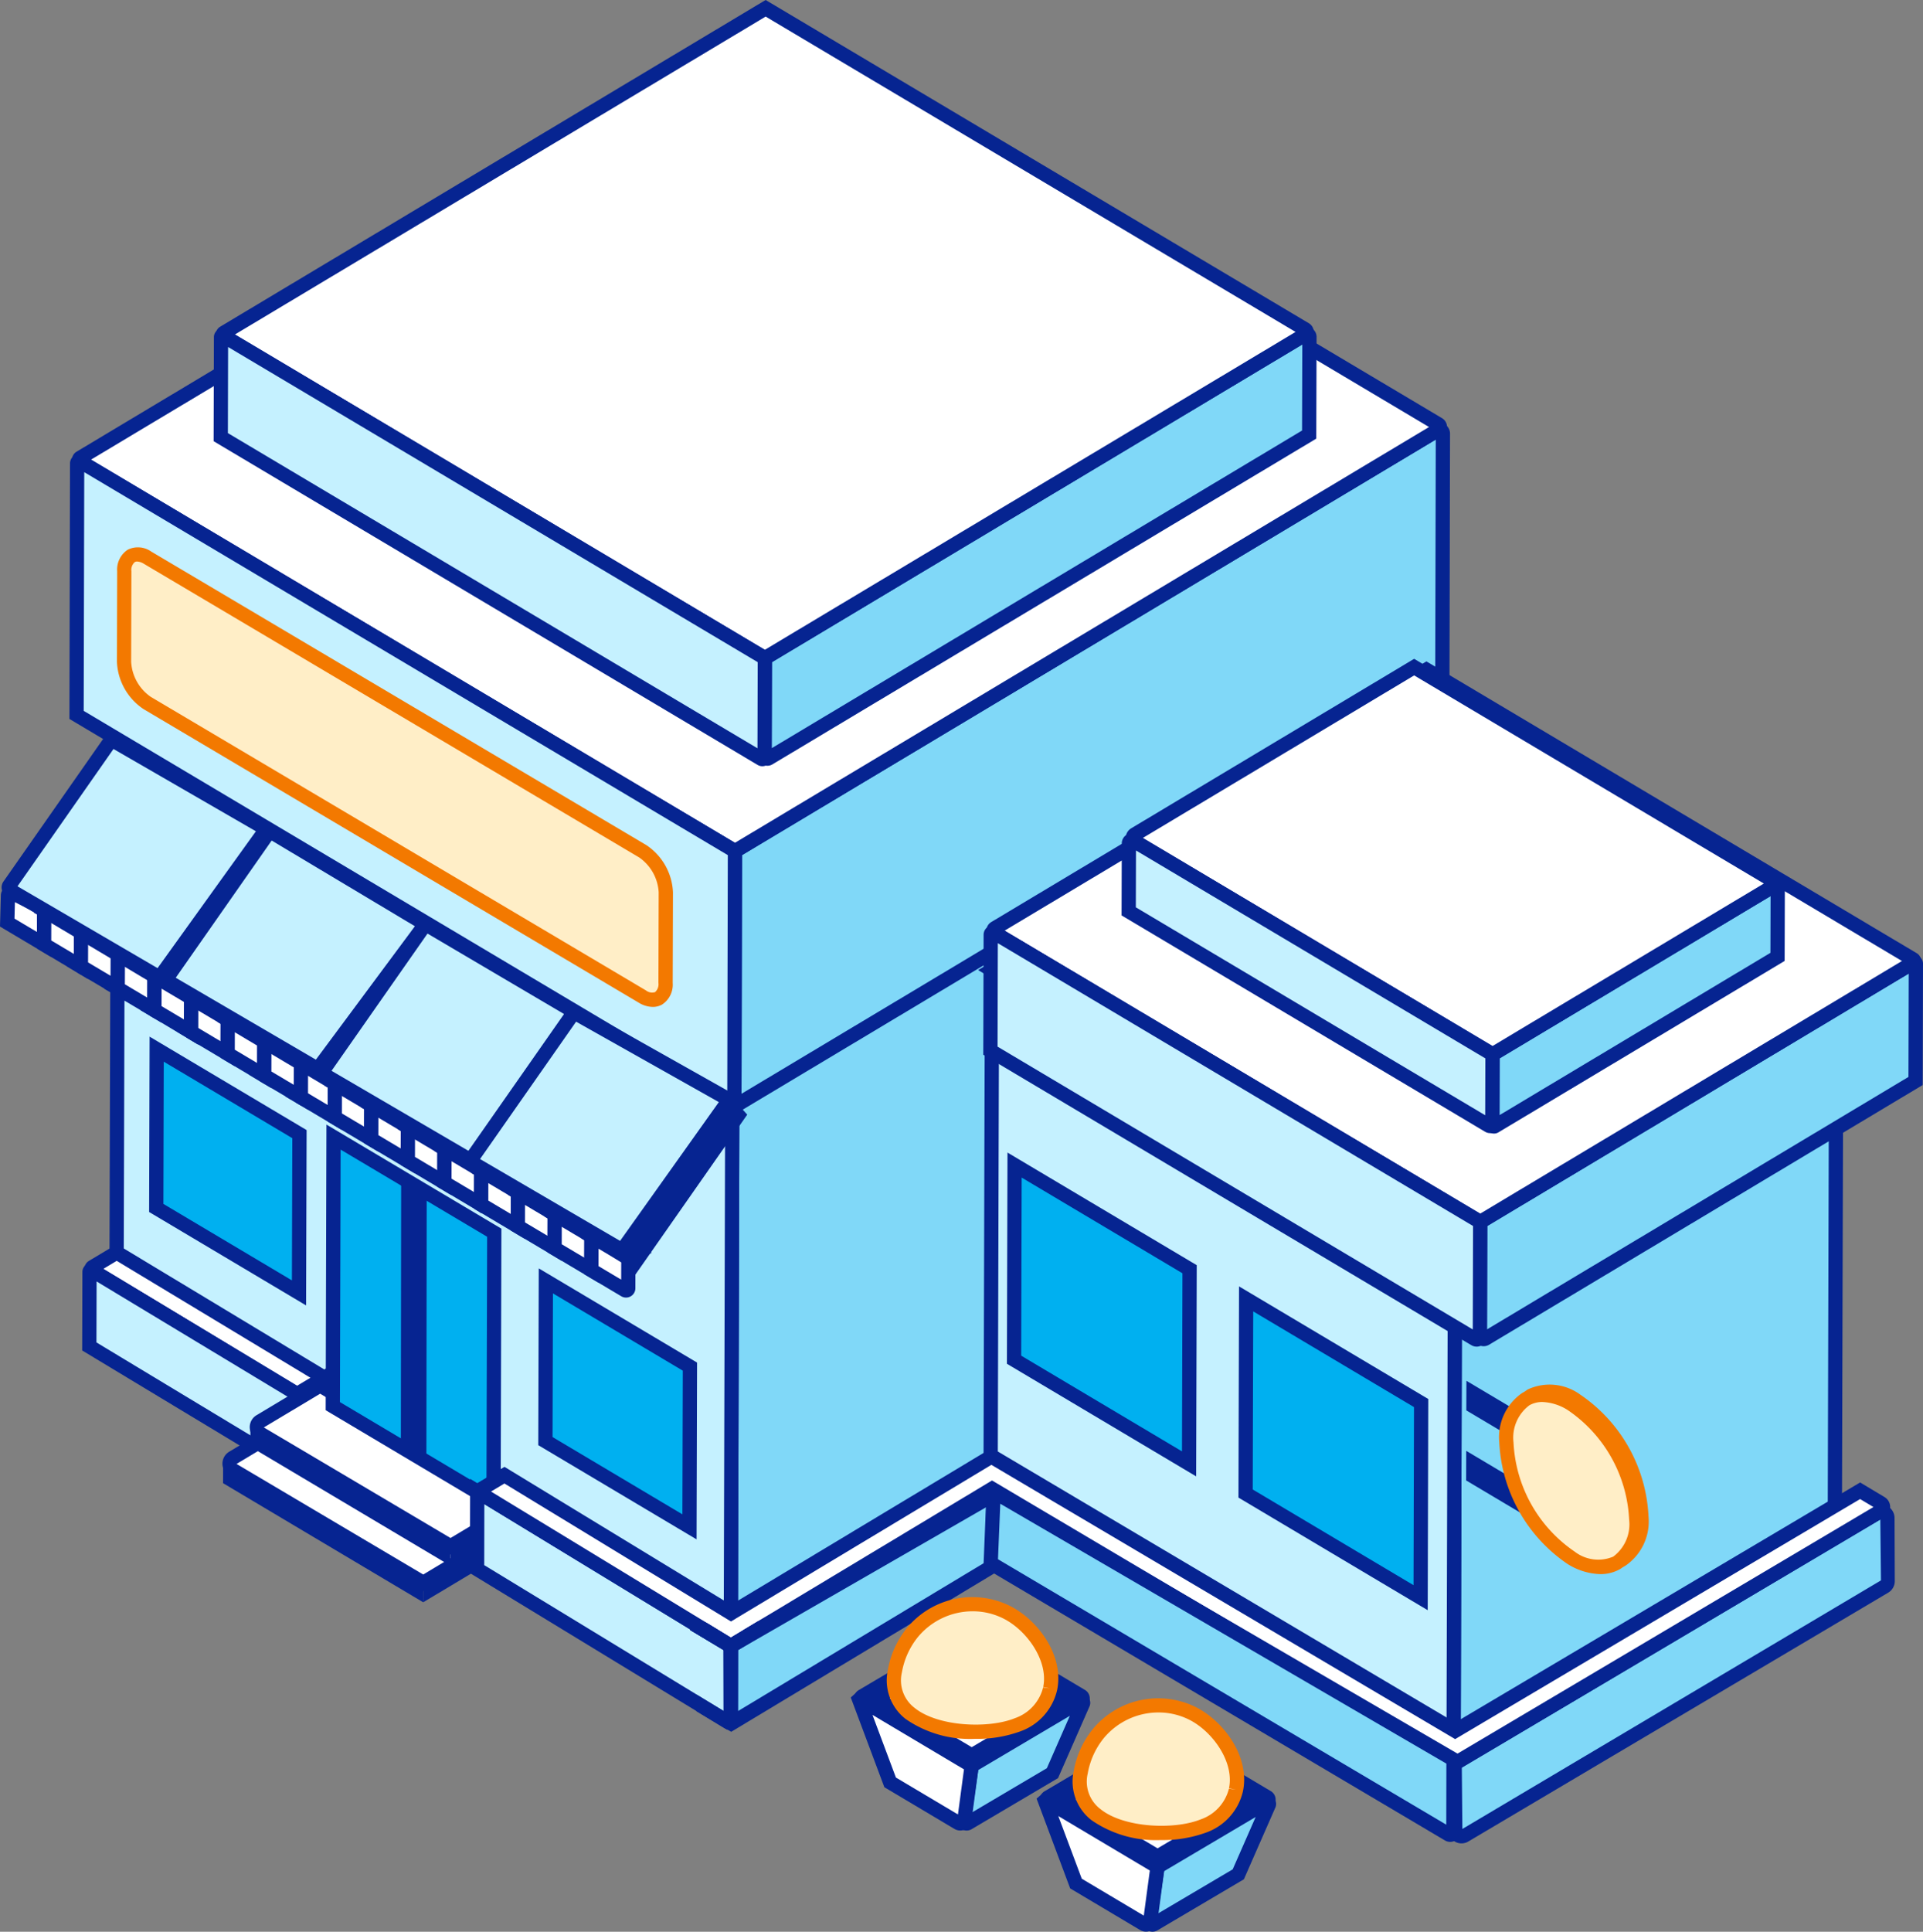 <?xml version="1.0" encoding="UTF-8"?> <svg xmlns="http://www.w3.org/2000/svg" width="135" height="135.575" viewBox="0 0 135 135.575"><rect x="0" y="0" width="135" height="135.575" fill="#808080" stroke="none"/><defs><style> .cls-1 { isolation: isolate; } .cls-2 { fill: #80d8f8; } .cls-3 { fill: #062491; } .cls-4 { fill: #fff; } .cls-5 { fill: #c5f1ff; } .cls-6 { fill: #00b0f0; } .cls-7 { fill: #ffeec7; } .cls-8 { fill: #f37900; } </style></defs><g id="Layer_2" data-name="Layer 2"><g id="layer_1-2" data-name="layer 1"><g id="Group_4841" data-name="Group 4841"><g class="cls-1"><g><polygon class="cls-2" points="51.433 68.813 97.312 41.34 97.184 88.294 51.303 115.767 51.433 68.813"></polygon><path class="cls-3" d="M50.801,116.651l.133-48.123.242-.145L97.814,40.456l-.132,48.122-.242.145Zm1.131-47.555-.126,45.787,44.879-26.874.125-45.786Z"></path></g><g><polygon class="cls-4" points="8.312 43.16 54.192 15.686 97.312 41.34 51.433 68.813 8.312 43.16"></polygon><path class="cls-3" d="M51.434,69.395l-.257-.152L7.336,43.16,54.191,15.104l.257.152,43.84,26.082ZM9.288,43.158,51.432,68.23l44.904-26.89L54.193,16.269Z"></path></g><g><polygon class="cls-5" points="51.433 68.813 51.303 115.767 8.182 90.115 8.312 43.16 51.433 68.813"></polygon><path class="cls-3" d="M51.801,116.646,7.681,90.399l.133-48.118L51.934,68.528ZM8.683,89.831l42.123,25.059.126-45.793L8.81,44.037Z"></path></g></g><g><g class="cls-1"><g><path class="cls-4" d="M3.103,63.806l-.006,2.482L.508,64.75.56,62.847A.213.213,0,0,1,.871,62.664Z"></path><path class="cls-3" d="M3.594,67.167,0,65.029.06,62.834a.713.713,0,0,1,1.038-.615L3.604,63.501ZM1.016,64.471l1.583.94.003-1.299-1.555-.796Z"></path></g></g><g class="cls-1"><g><polygon class="cls-4" points="5.688 65.345 5.681 67.827 5.656 67.813 3.097 66.289 3.103 63.806 5.688 65.345"></polygon><path class="cls-3" d="M6.178,68.709l-3.582-2.136.009-3.645L6.189,65.061Zm-2.581-2.704,1.586.944.004-1.32-1.586-.944Z"></path></g><g><polygon class="cls-4" points="5.656 67.813 6.348 67.399 6.373 67.414 5.681 67.827 5.656 67.813"></polygon><polygon class="cls-3" points="5.68 68.41 4.708 67.826 6.346 66.818 7.329 67.396 5.68 68.41"></polygon></g><g><polygon class="cls-4" points="3.103 63.806 3.794 63.393 6.379 64.931 5.688 65.345 3.103 63.806"></polygon><polygon class="cls-3" points="5.689 65.927 2.128 63.809 3.793 62.811 7.354 64.929 5.689 65.927"></polygon></g><g><polygon class="cls-4" points="10.847 68.414 10.84 70.896 10.78 70.86 8.22 69.338 8.257 69.359 8.265 66.876 10.847 68.414"></polygon><path class="cls-3" d="M11.337,71.77l-3.373-2.002.239-.408-.447-.002.01-3.359,3.581,2.133ZM8.758,69.076l1.584.942.004-1.321-1.584-.943Z"></path></g><g><polygon class="cls-4" points="8.265 66.876 8.257 69.359 8.22 69.338 5.656 67.813 5.681 67.827 5.688 65.345 8.265 66.876"></polygon><path class="cls-3" d="M8.755,70.226,6.178,68.704V68.709l-.778-.467.247-.415-.467-.002.01-3.357,3.575,2.124ZM6.182,67.543l1.578.939.004-1.322-1.578-.938Z"></path></g><g><polygon class="cls-4" points="8.257 69.314 8.22 69.338 8.257 69.359 8.257 69.314"></polygon><polygon class="cls-3" points="8.757 70.227 7.292 69.378 8.72 68.431 8.757 70.227"></polygon></g><g><polygon class="cls-4" points="5.688 65.345 6.379 64.931 8.956 66.463 8.265 66.876 5.688 65.345"></polygon><polygon class="cls-3" points="8.266 67.458 4.712 65.347 6.378 64.349 9.932 66.462 8.266 67.458"></polygon></g><g><polygon class="cls-4" points="10.78 70.86 11.471 70.446 11.531 70.482 10.84 70.896 10.78 70.86"></polygon><polygon class="cls-3" points="10.841 71.478 9.862 70.898 10.523 70.432 11.473 69.862 12.44 70.449 11.787 70.911 10.841 71.478"></polygon></g><g><polygon class="cls-4" points="8.265 66.876 8.956 66.463 11.538 67.999 10.847 68.414 8.265 66.876"></polygon><polygon class="cls-3" points="10.848 68.997 7.289 66.877 8.955 65.881 12.513 67.997 10.848 68.997"></polygon></g><g><polygon class="cls-4" points="15.988 71.472 15.983 73.956 13.341 72.384 13.406 72.423 13.413 69.94 15.988 71.472"></polygon><path class="cls-3" d="M16.481,74.834,13.903,73.3v.006l-.755-.454 0-.001-.063-.037.233-.391-.412-.002.01-3.358,3.573,2.125Zm-2.574-2.695,1.578.939.003-1.322-1.577-.938Z"></path></g><g><polygon class="cls-4" points="13.413 69.94 13.406 72.423 13.341 72.384 10.78 70.86 10.84 70.896 10.847 68.414 13.413 69.94"></polygon><path class="cls-3" d="M13.903,73.306,10.524,71.29l.234-.395-.419-.002.01-3.357,3.564,2.12Zm-2.562-2.693,1.567.933.004-1.32L11.345,69.292Z"></path></g><g><polygon class="cls-4" points="13.406 72.345 13.341 72.384 13.406 72.423 13.406 72.345"></polygon><polygon class="cls-3" points="13.906 73.307 12.427 72.417 13.088 71.952 13.841 71.511 13.906 72.423 13.906 73.307"></polygon></g><g><polygon class="cls-4" points="10.847 68.414 11.538 67.999 14.104 69.526 13.413 69.94 10.847 68.414"></polygon><polygon class="cls-3" points="13.414 70.522 9.873 68.416 11.537 67.417 15.079 69.523 13.414 70.522"></polygon></g><g><polygon class="cls-4" points="13.413 69.94 14.104 69.526 16.68 71.059 15.988 71.472 13.413 69.94"></polygon><polygon class="cls-3" points="15.989 72.054 12.438 69.942 14.104 68.942 17.657 71.058 15.989 72.054"></polygon></g></g><g class="cls-1"><g><polygon class="cls-4" points="18.464 75.432 19.155 75.018 19.243 75.071 18.551 75.484 18.464 75.432"></polygon><polygon class="cls-3" points="18.551 76.067 17.491 75.431 19.159 74.433 20.208 75.077 18.551 76.067"></polygon></g><g><polygon class="cls-4" points="18.559 73.001 18.551 75.484 18.464 75.432 15.983 73.956 15.988 71.472 18.559 73.001"></polygon><path class="cls-3" d="M19.049,76.366l-3.566-2.126.008-3.646,3.569,2.123ZM16.483,73.672l1.57.935.004-1.321-1.571-.936Z"></path></g><g><polygon class="cls-4" points="15.988 71.472 16.68 71.059 19.25 72.587 18.559 73.001 15.988 71.472"></polygon><polygon class="cls-3" points="18.56 73.583 15.012 71.473 16.68 70.477 20.226 72.585 18.56 73.583"></polygon></g><g><polygon class="cls-4" points="21.025 76.956 21.716 76.541 21.813 76.599 21.122 77.012 21.025 76.956"></polygon><polygon class="cls-3" points="21.124 77.594 20.045 76.961 21.718 75.957 22.783 76.603 21.124 77.594"></polygon></g><g><polygon class="cls-4" points="21.129 74.53 21.122 77.012 21.025 76.956 18.464 75.432 18.551 75.484 18.559 73.001 21.129 74.53"></polygon><path class="cls-3" d="M21.619,77.884l-2.57-1.522v.005l-.843-.506.225-.376-.38-.002.01-3.359,3.569,2.123ZM19.052,75.2l1.572.936.004-1.321-1.572-.936Z"></path></g><g><polygon class="cls-4" points="18.559 73.001 19.25 72.587 21.82 74.116 21.129 74.53 18.559 73.001"></polygon><polygon class="cls-3" points="21.13 75.112 17.583 73.002 19.249 72.005 22.796 74.115 21.13 75.112"></polygon></g><g><polygon class="cls-4" points="23.51 75.947 23.503 78.43 21.025 76.956 21.122 77.012 21.129 74.53 23.51 75.947"></polygon><path class="cls-3" d="M24.001,79.308l-3.231-1.922.22-.373-.368-.002.01-3.358,3.379,2.011Zm-2.378-2.578,1.383.822.003-1.32-1.383-.823Z"></path></g><g><polygon class="cls-4" points="21.129 74.53 21.82 74.116 24.201 75.533 23.51 75.947 21.129 74.53"></polygon><polygon class="cls-3" points="23.511 76.529 20.153 74.531 21.819 73.534 25.177 75.532 23.511 76.529"></polygon></g></g><g class="cls-1"><g><polygon class="cls-4" points="23.51 75.947 24.201 75.533 26.758 77.055 26.067 77.469 23.51 75.947"></polygon><polygon class="cls-3" points="26.068 78.051 22.534 75.948 24.2 74.951 27.734 77.054 26.068 78.051"></polygon></g><g><polygon class="cls-4" points="26.067 77.469 26.061 79.952 23.503 78.43 23.51 75.947 26.067 77.469"></polygon><path class="cls-3" d="M26.558,80.83l-3.555-2.116.009-3.645,3.555,2.115Zm-2.554-2.685,1.559.929.003-1.321-1.559-.928Z"></path></g></g><g class="cls-1"><g><polygon class="cls-4" points="26.067 77.469 26.758 77.055 29.325 78.581 28.634 78.995 26.067 77.469"></polygon><polygon class="cls-3" points="28.635 79.577 25.091 77.471 26.757 76.473 30.301 78.579 28.635 79.577"></polygon></g><g><polygon class="cls-4" points="28.634 78.995 28.627 81.478 26.061 79.952 26.067 77.469 28.634 78.995"></polygon><path class="cls-3" d="M29.125,82.356l-3.564-2.12.009-3.646,3.566,2.12ZM26.561,79.668l1.568.933.004-1.321-1.569-.933Z"></path></g></g><g class="cls-1"><g><polygon class="cls-4" points="28.637 78.997 29.329 78.583 31.895 80.11 31.204 80.523 28.637 78.997"></polygon><polygon class="cls-3" points="31.205 81.105 27.662 78.999 29.328 78.001 32.871 80.107 31.205 81.105"></polygon></g><g><polygon class="cls-4" points="31.204 80.523 31.197 83.007 28.63 81.48 28.637 78.997 31.204 80.523"></polygon><path class="cls-3" d="M31.695,83.885l-3.565-2.121.01-3.645,3.564,2.12Zm-2.563-2.689,1.568.934.003-1.321L29.135,79.875Z"></path></g></g><g class="cls-1"><g><polygon class="cls-4" points="33.78 84.543 34.471 84.13 34.485 84.138 33.794 84.552 33.78 84.543"></polygon><polygon class="cls-3" points="33.775 85.146 32.87 84.522 34.471 83.547 35.443 84.13 33.775 85.146"></polygon></g><g><polygon class="cls-4" points="31.204 80.523 31.895 80.11 34.476 81.646 33.785 82.06 31.204 80.523"></polygon><polygon class="cls-3" points="33.786 82.642 30.228 80.524 31.894 79.527 35.453 81.646 33.786 82.642"></polygon></g><g><polygon class="cls-4" points="33.785 82.06 33.78 84.543 33.794 84.552 31.197 83.007 31.204 80.523 33.785 82.06"></polygon><path class="cls-3" d="M33.538,84.982,30.697,83.291l.009-3.646,3.58,2.13L34.28,84.544l-.47-.001Zm-1.84-2.26,1.584.943.003-1.322-1.583-.942Z"></path></g><g><polygon class="cls-4" points="33.785 82.06 34.476 81.646 37.053 83.179 36.362 83.592 33.785 82.06"></polygon><polygon class="cls-3" points="36.363 84.175 32.809 82.061 34.476 81.064 38.029 83.177 36.363 84.175"></polygon></g><g><polygon class="cls-4" points="36.362 83.592 36.355 86.076 33.794 84.552 33.78 84.543 33.785 82.06 36.362 83.592"></polygon><path class="cls-3" d="M36.853,86.954l-3.559-2.117-.014-.295.007-3.36,3.576,2.127Zm-2.572-2.693,1.577.938.004-1.321L34.283,82.938Z"></path></g></g><g class="cls-1"><g><polygon class="cls-4" points="36.362 83.592 37.053 83.179 39.632 84.713 38.941 85.127 36.362 83.592"></polygon><polygon class="cls-3" points="38.942 85.709 35.387 83.595 37.052 82.597 40.606 84.713 38.942 85.709"></polygon></g><g><polygon class="cls-4" points="38.941 85.127 38.935 87.61 36.355 86.076 36.362 83.592 38.941 85.127"></polygon><path class="cls-3" d="M39.432,88.488,35.854,86.36l.011-3.646,3.578,2.128ZM36.856,85.792l1.581.94.003-1.321-1.581-.94Z"></path></g></g><g class="cls-1"><g><polygon class="cls-4" points="41.524 86.663 41.516 89.146 38.935 87.61 38.941 85.127 41.524 86.663"></polygon><path class="cls-3" d="M42.014,90.024l-3.581-2.13.01-3.646,3.581,2.13Zm-2.579-2.698,1.583.942.003-1.321-1.583-.942Z"></path></g><g><polygon class="cls-4" points="38.941 85.127 39.632 84.713 42.215 86.249 41.524 86.663 38.941 85.127"></polygon><polygon class="cls-3" points="41.524 87.245 37.966 85.128 39.63 84.132 43.191 86.247 41.524 87.245"></polygon></g><g><polygon class="cls-4" points="41.524 86.663 42.215 86.249 44.802 87.904 44.112 88.318 41.524 86.663"></polygon><polygon class="cls-3" points="44.104 88.906 40.574 86.649 42.224 85.661 45.751 87.916 44.104 88.906"></polygon></g><g><path class="cls-4" d="M41.524,86.663l2.588,1.655-.006,2.095a.156.156,0,0,1-.235.133l-2.354-1.4Z"></path><path class="cls-3" d="M43.95,91.068a.652.652,0,0,1-.335-.092l-2.6-1.546.01-3.68,3.587,2.294L44.606,90.415a.655.655,0,0,1-.656.653ZM42.018,88.862l1.59.946.003-1.217L42.021,87.575Z"></path></g></g></g><g class="cls-1"><g><polygon class="cls-4" points="13.349 54.475 5.681 65.439 5.656 65.424 3.097 63.901 10.763 52.937 13.349 54.475"></polygon><path class="cls-3" d="M5.831,66.096l-.395-.221-3.058-1.819,8.241-11.785,3.447,2.05ZM3.815,63.747l1.722,1.024,7.094-10.143-1.724-1.024Z"></path></g><g><polygon class="cls-4" points="15.925 56.007 8.257 66.972 8.22 66.949 5.656 65.424 5.681 65.439 13.349 54.475 15.925 56.007"></polygon><path class="cls-3" d="M8.394,67.649l-.403-.255-2.589-1.54.251-.436L5.271,65.152l7.934-11.345,3.438,2.045ZM6.398,65.284l1.716,1.02,7.092-10.143L13.492,55.142Z"></path></g><g><polyline class="cls-4" points="15.925 56.007 18.506 57.543 10.84 68.508 10.78 68.472 8.22 66.949 8.257 66.972"></polyline><polygon class="cls-3" points="10.981 69.179 7.991 67.394 7.99 67.395 7.991 67.394 7.964 67.378 8.476 66.519 10.697 67.84 17.788 57.697 15.669 56.437 16.181 55.577 19.225 57.389 10.981 69.179"></polygon></g><g><polygon class="cls-4" points="21.073 59.07 13.406 70.034 13.344 69.998 10.78 68.472 10.84 68.508 18.506 57.543 21.073 59.07"></polygon><path class="cls-3" d="M13.552,70.698,10.984,69.175l-.003.004-.457-.277.258-.434-.353-.246L18.363,56.876,21.791,58.915Zm-1.994-2.346,1.704,1.015,7.093-10.144L18.65,58.21Z"></path></g><g><polygon class="cls-4" points="23.649 60.603 15.983 71.567 13.344 69.998 13.406 70.034 21.073 59.07 23.649 60.603"></polygon><path class="cls-3" d="M16.126,72.234l-3.038-1.807.256-.437-.349-.243L20.929,58.402l3.438,2.046Zm-2.003-2.354,1.716,1.021,7.092-10.144-1.715-1.021Z"></path></g></g><g class="cls-1"><g><polygon class="cls-4" points="26.22 62.131 18.551 73.096 18.464 73.043 15.983 71.567 23.649 60.603 26.22 62.131"></polygon><path class="cls-3" d="M18.694,73.765l-3.429-2.043,8.241-11.786,3.432,2.041Zm-1.993-2.352,1.707,1.015,7.094-10.143L23.793,61.27Z"></path></g><g><polygon class="cls-4" points="28.788 63.661 21.122 74.625 21.025 74.567 18.464 73.043 18.551 73.096 26.22 62.131 28.788 63.661"></polygon><path class="cls-3" d="M21.265,75.293,18.695,73.763l-.001.002-.488-.293.26-.436-.325-.227,7.935-11.346,3.43,2.043Zm-1.996-2.352L20.978,73.958l7.092-10.143-1.707-1.018Z"></path></g><g><polygon class="cls-4" points="31.171 65.078 23.503 76.042 21.025 74.567 21.122 74.625 28.788 63.661 31.171 65.078"></polygon><path class="cls-3" d="M23.647,76.709l-2.382-1.417v.001l-.496-.296.26-.437-.317-.222,7.933-11.345,3.244,1.93ZM21.84,74.471l1.52.904,7.092-10.143-1.521-.904Z"></path></g><g><polygon class="cls-4" points="33.727 66.599 26.061 77.562 23.503 76.042 31.171 65.078 33.727 66.599"></polygon><path class="cls-3" d="M26.204,78.229l-3.419-2.033,8.242-11.785,3.418,2.033ZM24.222,75.888,25.917,76.896l7.092-10.143L31.314,65.745Z"></path></g></g><g class="cls-1"><g><polygon class="cls-4" points="36.294 68.125 28.627 79.089 26.061 77.562 33.727 66.599 36.294 68.125"></polygon><path class="cls-3" d="M28.771,79.756,25.342,77.717,33.584,65.932l3.428,2.039Zm-1.992-2.348,1.705,1.014L35.575,68.279l-1.705-1.014Z"></path></g></g><g class="cls-1"><g><polygon class="cls-4" points="38.867 69.657 31.2 80.621 28.63 79.092 36.297 68.128 38.867 69.657"></polygon><path class="cls-3" d="M31.343,81.288l-3.431-2.042,8.242-11.785,3.432,2.042ZM29.349,78.938l1.708,1.017,7.093-10.143-1.708-1.017Z"></path></g><g><polygon class="cls-4" points="41.446 71.19 33.78 82.155 31.2 80.621 38.867 69.657 41.446 71.19"></polygon><path class="cls-3" d="M33.923,82.821l-3.442-2.046,8.242-11.785,3.441,2.046ZM31.918,80.467l1.718,1.02L40.728,71.345l-1.717-1.021Z"></path></g></g><g class="cls-1"><g><polygon class="cls-4" points="44.022 72.723 36.355 83.687 33.798 82.166 41.446 71.19 44.022 72.723"></polygon><path class="cls-3" d="M36.499,84.354l-3.417-2.033,8.221-11.799,3.438,2.047Zm-1.983-2.344,1.696,1.01,7.092-10.143L41.59,71.858Z"></path></g><g><polygon class="cls-4" points="46.601 74.257 38.935 85.221 36.355 83.687 44.022 72.723 46.601 74.257"></polygon><path class="cls-3" d="M39.078,85.889l-3.441-2.047,8.242-11.785,3.441,2.047ZM37.073,83.533,38.791,84.555l7.092-10.143-1.717-1.021Z"></path></g></g><g class="cls-1"><g><polygon class="cls-4" points="49.184 75.794 41.516 86.757 38.935 85.221 46.601 74.257 49.184 75.794"></polygon><path class="cls-3" d="M41.66,87.424,38.216,85.376l8.241-11.785,3.444,2.049Zm-2.007-2.356,1.72,1.022,7.092-10.142-1.721-1.023Z"></path></g></g><g class="cls-1"><g><polygon class="cls-4" points="51.425 77.831 51.819 78.268 44.5 88.736 44.105 88.298 51.425 77.831"></polygon><polygon class="cls-3" points="44.549 89.537 43.467 88.337 51.375 77.03 52.458 78.228 44.549 89.537"></polygon></g><g><polygon class="cls-4" points="49.184 75.794 51.425 77.831 44.105 88.298 41.516 86.757 49.184 75.794"></polygon><path class="cls-3" d="M44.249,88.965l-3.45-2.054L49.1,75.042l2.987,2.715Zm-2.014-2.362,1.727,1.028,6.801-9.726L49.268,76.546Z"></path></g></g><g class="cls-1"><g><polygon class="cls-4" points="99.844 47.216 99.838 49.494 73.724 65.13 73.73 62.852 99.844 47.216"></polygon><path class="cls-3" d="M73.221,66.014l.01-3.445L100.347,46.332l-.01,3.445Zm1.008-2.877-.003,1.109L99.339,49.209l.003-1.109Z"></path></g><g><polygon class="cls-4" points="130.305 65.337 130.299 67.615 99.838 49.494 99.844 47.216 130.305 65.337"></polygon><path class="cls-3" d="M130.797,68.493l-31.46-18.716.01-3.439,31.459,18.715ZM100.339,49.209,129.802,66.737l.003-1.116L100.342,48.094Z"></path></g><g><polygon class="cls-4" points="103.904 83.474 103.899 85.751 69.537 65.31 69.544 63.032 103.904 83.474"></polygon><path class="cls-3" d="M104.397,86.629,69.036,65.594l.01-3.439,35.359,21.035ZM70.038,65.025l33.363,19.848.003-1.115L70.041,63.91Z"></path></g></g><g class="cls-1"><g><polygon class="cls-4" points="20.853 97.841 22.765 96.695 22.748 102.142 20.838 103.286 20.853 97.841"></polygon><path class="cls-3" d="M20.335,104.17l.019-6.613,2.913-1.745-.02,6.614ZM21.352,98.125l-.012,4.277.909-.545.013-4.278Z"></path></g><g><path class="cls-4" d="M6.501,88.922,8.196,87.907l14.568,8.788-1.911,1.146L6.501,89.183A.152.152,0,0,1,6.501,88.922Z"></path><path class="cls-3" d="M20.852,98.424,6.242,89.61a.651.651,0,0,1,0-1.116l.001-.001,1.953-1.169,15.538,9.372ZM7.254,89.054,20.854,97.258l.94-.563L8.195,88.49Zm-.498-.301.002.002Z"></path></g><g><path class="cls-5" d="M20.853,97.841l-.015,5.445L6.269,94.498l.014-5.231a.122.122,0,0,1,.185-.104Z"></path><path class="cls-3" d="M21.335,104.17,5.769,94.78l.015-5.515a.623.623,0,0,1,.943-.531L21.354,97.559ZM6.771,94.216l13.57,8.187.012-4.279-13.571-8.188Z"></path></g></g><g class="cls-1"><polygon class="cls-3" points="34.61 108.154 34.607 109.521 29.71 112.453 29.713 111.086 34.61 108.154"></polygon><polygon class="cls-3" points="29.713 111.086 29.71 112.453 15.659 104.094 15.663 102.726 29.713 111.086"></polygon><g><path class="cls-4" d="M34.61,108.154l-4.896,2.932-13.363-7.951a.477.477,0,0,1-.001-.821l4.21-2.521Z"></path><path class="cls-3" d="M29.714,111.668l-13.62-8.103a.978.978,0,0,1-.002-1.68l4.466-2.674L35.585,108.153Zm-9.154-11.292-3.954,2.367,13.105,7.761,3.922-2.349Z"></path></g></g><g class="cls-1"><polygon class="cls-3" points="36.526 105.592 36.523 106.958 31.626 109.891 31.63 108.524 36.526 105.592"></polygon><polygon class="cls-3" points="31.63 108.524 31.626 109.891 17.575 101.533 17.579 100.165 31.63 108.524"></polygon><g><path class="cls-4" d="M36.526,105.592l-4.896,2.932-13.363-7.95a.477.477,0,0,1-.001-.821l4.209-2.521Z"></path><path class="cls-3" d="M31.63,109.106l-13.62-8.103a.978.978,0,0,1-.001-1.68l4.464-2.673,15.028,8.94Zm-9.155-11.291-3.953,2.367,13.105,7.76,3.922-2.349Z"></path></g></g><g class="cls-1"><g><path class="cls-2" d="M51.594,59.732,100.897,30.208a.263.263,0,0,1,.399.226l-.039,17.452L51.554,77.648Z"></path><path class="cls-3" d="M51.052,78.532l.042-19.085.243-.145L100.64,29.779a.763.763,0,0,1,1.156.655l-.04,17.735-.243.145Zm1.042-18.517-.038,16.749,48.701-29.163.038-16.75Z"></path></g><g><path class="cls-4" d="M5.628,32.133,55.118,2.496l45.859,27.282a.222.222,0,0,1,.001.382L51.594,59.732,5.628,32.386A.147.147,0,0,1,5.628,32.133Z"></path><path class="cls-3" d="M51.595,60.313l-.257-.152L5.372,32.815a.648.648,0,0,1-.002-1.111h.001l49.746-29.79.257.152,45.859,27.282a.722.722,0,0,1,.002,1.24ZM6.392,32.258l45.202,26.892,48.728-29.18L55.119,3.078Z"></path></g><g><path class="cls-5" d="M51.594,59.732,51.554,77.648,5.376,50.175l.04-17.653a.15.15,0,0,1,.226-.128Z"></path><path class="cls-3" d="M52.052,78.526,4.875,50.459l.04-17.938a.649.649,0,0,1,.982-.556L52.095,59.447ZM5.876,49.891,51.056,76.771l.038-16.755L5.914,33.138Zm.039-17.369v0Z"></path></g></g><g><g><path class="cls-6" d="M23.415,79.804l-.051,18.883c2.711,1.614,8.575,5.102,11.284,6.714L34.699,86.516Z"></path><path class="cls-3" d="M35.145,106.279,22.863,98.972l.054-20.046L35.2,86.231Zm-11.28-7.876,10.285,6.12.048-17.724L23.912,80.682Z"></path></g><g><polygon class="cls-4" points="29.454 83.872 29.455 83.605 28.662 83.134 28.662 83.4 28.641 100.958 29.433 101.431 29.454 83.872"></polygon><polygon class="cls-3" points="29.933 102.313 28.141 101.241 28.162 82.258 29.956 83.319 29.933 102.313"></polygon></g></g><g class="cls-1"><g><path class="cls-7" d="M45.129,59.748,10.356,39.138c-.894-.532-1.627-.102-1.63.953l-.017,6.353a3.709,3.709,0,0,0,1.619,2.89L45.1,69.943c.891.53,1.623.101,1.626-.959l.018-6.353A3.708,3.708,0,0,0,45.129,59.748Z"></path><path class="cls-8" d="M45.827,70.669a1.942,1.942,0,0,1-.982-.296l-34.771-20.608a4.2,4.2,0,0,1-1.864-3.322l.017-6.353a1.66,1.66,0,0,1,.743-1.511,1.622,1.622,0,0,1,1.643.129L45.384,59.318a4.191,4.191,0,0,1,1.86,3.313l-.018,6.354a1.666,1.666,0,0,1-.744,1.517A1.325,1.325,0,0,1,45.827,70.669ZM9.629,39.41a.331.331,0,0,0-.167.039.733.733,0,0,0-.237.644l-.017,6.353a3.202,3.202,0,0,0,1.375,2.46l34.771,20.608a.693.693,0,0,0,.633.118.743.743,0,0,0,.237-.648l.018-6.354a3.197,3.197,0,0,0-1.371-2.452l-34.772-20.61A.978.978,0,0,0,9.629,39.41Z"></path></g></g><g><polygon class="cls-6" points="21.023 79.597 20.992 90.74 10.97 84.778 11 73.634 21.023 79.597"></polygon><path class="cls-3" d="M21.489,91.618,10.469,85.062l.034-12.307,11.022,6.557Zm-10.019-7.124,9.023,5.368.028-9.981-9.025-5.369Z"></path></g><g class="cls-1"><g><path class="cls-2" d="M53.694,46.189,91.629,23.473a.196.196,0,0,1,.297.168L91.907,30.5,53.97,53.217a.195.195,0,0,1-.296-.167Z"></path><path class="cls-3" d="M53.87,53.744a.694.694,0,0,1-.695-.696l.021-7.144.242-.145L91.373,23.044a.696.696,0,0,1,1.054.599l-.021,7.142-.242.145L54.227,53.646A.689.689,0,0,1,53.87,53.744Zm.324-7.271-.018,6.038L91.408,30.216l.017-6.038Z"></path></g><g><path class="cls-4" d="M15.715,23.357,53.749.582,91.626,23.116a.209.209,0,0,1,.001.359L53.694,46.189l-37.979-22.593A.139.139,0,0,1,15.715,23.357Z"></path><path class="cls-3" d="M53.695,46.771l-.257-.152L15.46,24.025a.642.642,0,0,1-.312-.549.633.633,0,0,1,.312-.549L53.749,0l.257.152,37.877,22.533a.709.709,0,0,1,.003,1.217ZM16.492,23.476,53.693,45.606,90.952,23.296,53.75,1.164Zm-.519.311-.002.001Z"></path></g><g><path class="cls-5" d="M53.694,46.189,53.674,53.122a.156.156,0,0,1-.235.133L15.496,30.682l.019-7.019a.106.106,0,0,1,.161-.091Z"></path><path class="cls-3" d="M53.519,53.776a.652.652,0,0,1-.335-.092l-38.188-22.719.02-7.305a.606.606,0,0,1,.921-.516L54.195,45.904l-.021,7.219a.655.655,0,0,1-.656.653Zm-37.521-23.379L53.176,52.517l.017-6.044L16.013,24.354ZM15.42,24.002l.008.005Z"></path></g></g><g><polygon class="cls-6" points="48.434 95.913 48.403 107.159 38.29 101.142 38.321 89.897 48.434 95.913"></polygon><path class="cls-3" d="M48.9,108.037l-11.112-6.61.035-12.407,11.112,6.609ZM38.791,100.858l9.115,5.423.028-10.084-9.115-5.422Z"></path></g><g class="cls-1"><g><polygon class="cls-4" points="53.23 114.381 51.318 115.525 51.308 115.515 53.21 114.371 53.23 114.381"></polygon><polygon class="cls-3" points="51.249 116.149 50.498 115.436 53.185 113.803 54.258 114.326 51.249 116.149"></polygon></g><g><g><path class="cls-5" d="M51.307,120.666a.173.173,0,0,1-.264.148l-1.648-1.003-15.902-9.684.01-5.449,15.912,9.684-.03.02,1.912,1.144Z"></path><path class="cls-3" d="M51.134,121.339a.681.681,0,0,1-.35-.098l-17.791-10.835.012-6.618,17.352,10.561-.025.017,1.465.876.01,5.425a.674.674,0,0,1-.673.673ZM33.994,109.846,50.806,120.084l-.008-4.274-2.359-1.413.036-.022L34.002,105.565Z"></path></g><g><polygon class="cls-4" points="51.318 115.525 51.308 120.974 51.298 115.525 49.385 114.381 49.415 114.361 51.308 115.515 51.318 115.525"></polygon><polygon class="cls-3" points="51.808 120.976 50.808 120.976 50.798 115.81 48.438 114.396 49.378 113.791 49.676 113.935 51.808 115.302 51.818 115.526 51.808 120.976"></polygon></g></g></g><g class="cls-1"><g><polygon class="cls-2" points="102.144 87.418 128.906 71.392 128.802 109.423 102.039 125.45 102.144 87.418"></polygon><path class="cls-3" d="M101.537,126.334l.108-39.199,27.764-16.627-.107,39.199Zm1.106-38.631-.101,36.863,25.762-15.428.1-36.863Z"></path></g><g><polygon class="cls-4" points="69.642 68.082 96.405 52.056 128.906 71.392 102.144 87.418 69.642 68.082"></polygon><path class="cls-3" d="M102.145,88.001l-.257-.152L68.666,68.083l27.737-16.608,33.478,19.916ZM70.618,68.081l31.525,18.756,25.788-15.444L96.406,52.639Z"></path></g><g><polygon class="cls-5" points="102.144 87.418 102.039 125.45 69.537 106.114 69.642 68.082 102.144 87.418"></polygon><path class="cls-3" d="M102.537,126.328,69.036,106.398l.108-39.194,33.5,19.931Zm-32.499-20.498,31.503,18.742.101-36.869L70.14,68.96Z"></path></g></g><g><polygon class="cls-6" points="99.768 98.47 99.731 112.131 87.444 104.821 87.481 91.161 99.768 98.47"></polygon><path class="cls-3" d="M100.229,113.009l-13.286-7.903.041-14.823,13.285,7.904Zm-12.284-8.472,11.289,6.716.033-12.498L87.979,92.038Z"></path></g><g class="cls-1"><g><path class="cls-6" d="M83.476,102.739,71.189,95.429l.037-13.661,12.287,7.311Z"></path><path class="cls-3" d="M83.974,103.617,70.688,95.713l.041-14.823L84.014,88.794ZM71.69,95.145l11.289,6.717.033-12.499L71.724,82.646Z"></path></g></g><g class="cls-1"><g><path class="cls-2" d="M102.163,128.438l-.008-4.435a.436.436,0,0,1,.214-.376l29.472-17.466a.438.438,0,0,1,.661.373l.016,4.436a.436.436,0,0,1-.214.377l-29.48,17.465A.438.438,0,0,1,102.163,128.438Z"></path><path class="cls-3" d="M102.601,129.375a.94.94,0,0,1-.465-.125.926.926,0,0,1-.473-.812l-.008-4.435a.941.941,0,0,1,.459-.807l29.472-17.466a.937.937,0,0,1,1.416.802l.017,4.436a.94.94,0,0,1-.459.809l-29.48,17.466A.94.94,0,0,1,102.601,129.375Zm29.402-22.729-29.379,17.41.039,4.306L132.049,110.917Z"></path></g></g><g class="cls-1"><g><path class="cls-2" d="M103.913,85.76l30.422-18.216a.109.109,0,0,1,.165.093l-.022,8.23-30.189,18.078a.262.262,0,0,1-.397-.224Z"></path><path class="cls-3" d="M104.154,94.482a.762.762,0,0,1-.762-.764l.022-8.243.242-.145,30.422-18.216A.608.608,0,0,1,135,67.637l-.023,8.515-.242.145L104.545,94.374A.759.759,0,0,1,104.154,94.482Zm.258-8.438-.019,7.256L133.979,75.583l.02-7.255Zm30.181-18.072-.002.002Z"></path></g><g><path class="cls-4" d="M69.846,65.142l30.293-18.14,34.16,20.323a.14.14,0,0,1,0.0.24L103.913,85.76,69.846,65.492A.204.204,0,0,1,69.846,65.142Z"></path><path class="cls-3" d="M103.914,86.342l-.257-.152L69.59,65.922a.705.705,0,0,1-0-1.21L100.138,46.419l.257.152,34.16,20.324a.632.632,0,0,1,.312.546.644.644,0,0,1-.31.553ZM70.528,65.316l33.384,19.861L133.525,67.446,100.14,47.583Zm63.515,2.438.003.001Z"></path></g><g><path class="cls-5" d="M103.913,85.76l-.022,8.028a.226.226,0,0,1-.342.193L69.53,73.741l.022-8.14a.162.162,0,0,1,.245-.138Z"></path><path class="cls-3" d="M103.666,94.512a.733.733,0,0,1-.372-.102L69.029,74.024l.023-8.425a.662.662,0,0,1,1.001-.566l34.361,20.442-.022,8.313a.725.725,0,0,1-.368.629A.716.716,0,0,1,103.666,94.512ZM70.031,73.456l33.362,19.849.019-7.261L70.05,66.195Z"></path></g></g><g class="cls-1"><g><path class="cls-2" d="M104.778,73.997,124.442,62.222a.237.237,0,0,1,.359.203l-.013,4.732L104.943,79.041a.118.118,0,0,1-.179-.102Z"></path><path class="cls-3" d="M104.883,79.558a.617.617,0,0,1-.619-.618l.015-5.228L124.185,61.793a.731.731,0,0,1,.743-.009.74.74,0,0,1,.373.643l-.015,5.015L105.2,79.47A.613.613,0,0,1,104.883,79.558Zm-.195-.946-.003.002Zm.589-4.331-.011,3.985,19.023-11.393.011-3.983Z"></path></g><g><path class="cls-4" d="M79.671,58.562,99.277,46.82,124.802,62.006,104.778,73.997,79.672,59.061A.29.29,0,0,1,79.671,58.562Z"></path><path class="cls-3" d="M104.779,74.578,79.416,59.49a.79.79,0,0,1-.002-1.357h0L99.276,46.238l26.502,15.768ZM80.229,58.811l24.548,14.604,19.05-11.406L99.278,47.402Z"></path></g><g><path class="cls-5" d="M104.778,73.997,104.764,78.866a.162.162,0,0,1-.244.138L79.239,63.963l.013-4.77a.217.217,0,0,1,.329-.186Z"></path><path class="cls-3" d="M104.603,79.526a.67.67,0,0,1-.34-.093L78.737,64.247l.015-5.056a.718.718,0,0,1,1.084-.614l25.443,15.135-.015,5.155a.66.66,0,0,1-.661.659ZM79.739,63.679l24.526,14.593.011-3.991L79.75,59.689Z"></path></g></g><g class="cls-1"><g><polygon class="cls-4" points="51.308 120.974 49.395 119.82 49.395 119.81 51.308 120.974"></polygon><polygon class="cls-3" points="51.049 121.402 48.895 120.103 48.895 118.931 51.567 120.548 51.049 121.402"></polygon></g><g><g><path class="cls-4" d="M102.154,123.754,69.645,104.487l-16.436,9.885-1.902,1.144L49.415,114.361l-15.912-9.684,1.912-1.144,15.902,9.684,18.156-10.918.352.02L102.154,121.476l28.433-16.849,1.454.87a.317.317,0,0,1-.001.546Z"></path><path class="cls-3" d="M102.154,124.335l-32.507-19.267-18.342,11.032-2.15-1.312L32.536,104.673l2.882-1.724,15.901,9.684L69.349,101.791l.628.036.104.062,32.073,19.005,28.433-16.85,1.71,1.023a.817.817,0,0,1-.002,1.404ZM69.644,103.904l32.511,19.269,29.367-17.404-.936-.56L102.154,122.057l-32.555-19.25-18.283,10.994-15.903-9.684-.942.563,16.838,10.25Z"></path></g><g><polygon class="cls-4" points="51.308 115.515 51.298 115.525 49.385 114.381 49.415 114.361 51.308 115.515"></polygon><polygon class="cls-3" points="51.367 116.149 48.438 114.396 49.378 113.791 49.676 113.935 52.125 115.428 51.367 116.149"></polygon></g></g><g><g><path class="cls-2" d="M69.665,109.926l-16.446,9.895-1.893,1.143a.012.012,0,0,1-.019-.011l.01-5.427,1.912-1.144-.02-.01L69.444,105.083a.193.193,0,0,1,.289.169Z"></path><path class="cls-3" d="M51.334,121.543l-.52-.29-.006-.301.011-5.711,1.363-.815-.02-.01.8-.479,16.234-9.288a.692.692,0,0,1,1.037.61l-.071,4.951Zm.484-5.733-.008,4.278,17.36-10.447.055-3.856Zm17.415-10.564v0Z"></path></g><g><polygon class="cls-4" points="53.23 114.381 51.318 115.525 51.308 120.974 51.298 115.525 51.308 115.515 53.21 114.371 53.23 114.381"></polygon><polygon class="cls-3" points="51.808 120.976 50.808 120.976 50.797 115.312 51.05 115.087 53.185 113.803 54.258 114.326 51.817 115.81 51.808 120.976"></polygon></g></g></g><g class="cls-1"><g><path class="cls-2" d="M102.04,123.489l-.009,5.059a.223.223,0,0,1-.337.191L69.552,109.711v-.05l.19-4.605a.222.222,0,0,1,.334-.182Z"></path><path class="cls-3" d="M101.808,129.27a.728.728,0,0,1-.368-.101L69.052,109.996v-.285l.19-4.676a.722.722,0,0,1,1.085-.594l32.214,18.761-.01,5.347a.723.723,0,0,1-.723.721Zm-31.746-19.838,31.47,18.63.008-4.285L70.222,105.537Z"></path></g></g><g><g class="cls-1"><g><polygon class="cls-4" points="107.326 100.096 107.324 101.01 103.441 98.701 103.444 97.786 107.326 100.096"></polygon><polygon class="cls-3" points="107.821 101.888 102.939 98.985 102.947 96.909 107.827 99.812 107.821 101.888"></polygon></g></g><g class="cls-1"><g><polygon class="cls-4" points="107.313 105.013 107.31 105.927 103.428 103.619 103.43 102.704 107.313 105.013"></polygon><polygon class="cls-3" points="107.807 106.804 102.927 103.902 102.933 101.825 107.814 104.729 107.807 106.804"></polygon></g></g></g><g class="cls-1"><g><path class="cls-7" d="M110.686,98.312c-2.518-1.498-4.565-.295-4.573,2.683a10.379,10.379,0,0,0,4.543,8.108c2.518,1.498,4.565.296,4.573-2.685A10.379,10.379,0,0,0,110.686,98.312Z"></path><path class="cls-8" d="M112.703,110.248a4.567,4.567,0,0,1-2.303-.717,10.948,10.948,0,0,1-4.787-8.539,3.755,3.755,0,0,1,1.626-3.469,3.638,3.638,0,0,1,3.702.358h0A10.946,10.946,0,0,1,115.729,106.419a3.756,3.756,0,0,1-1.626,3.471A2.795,2.795,0,0,1,112.703,110.248Zm-4.061-12.082a1.827,1.827,0,0,0-.91.228,2.825,2.825,0,0,0-1.12,2.602,9.84,9.84,0,0,0,4.298,7.677,2.71,2.71,0,0,0,2.697.349A2.828,2.828,0,0,0,114.729,106.416a9.84,9.84,0,0,0-4.298-7.675h0A3.586,3.586,0,0,0,108.643,98.166Z"></path></g></g><g class="cls-1"><g><path class="cls-7" d="M110.326,98.541c-2.519-1.498-4.564-.296-4.573,2.685a10.381,10.381,0,0,0,4.543,8.105c2.518,1.498,4.564.296,4.573-2.682A10.382,10.382,0,0,0,110.326,98.541Z"></path><path class="cls-8" d="M112.343,110.478a4.567,4.567,0,0,1-2.303-.717,10.948,10.948,0,0,1-4.787-8.536,3.76,3.76,0,0,1,1.627-3.473,3.635,3.635,0,0,1,3.701.359h0a10.95,10.95,0,0,1,4.787,8.539,3.755,3.755,0,0,1-1.627,3.47A2.803,2.803,0,0,1,112.343,110.478Zm-4.061-12.082a1.821,1.821,0,0,0-.908.227,2.83,2.83,0,0,0-1.121,2.605,9.84,9.84,0,0,0,4.299,7.674,2.711,2.711,0,0,0,2.697.349,2.825,2.825,0,0,0,1.12-2.603,9.846,9.846,0,0,0-4.298-7.677h0A3.589,3.589,0,0,0,108.282,98.396Z"></path></g></g><g><g class="cls-1"><g><path class="cls-4" d="M60.541,119.048l7.716-4.565L75.912,119.036a.19.19,0,0,1-0.0.327l-7.697,4.555-7.674-4.566A.177.177,0,0,1,60.541,119.048Z"></path><path class="cls-3" d="M68.214,124.5l-7.929-4.718a.677.677,0,0,1,.002-1.165l7.971-4.716,7.91,4.705a.691.691,0,0,1-0,1.187Zm-6.95-5.299,6.951,4.137,6.993-4.139-6.951-4.136Zm-.467.276-.002.001Zm-.003-.556.003.001Z"></path></g><g><polygon class="cls-4" points="61.488 119.2 68.253 115.197 74.983 119.2 68.218 123.204 61.488 119.2"></polygon><path class="cls-3" d="M68.217,123.785l-7.709-4.586,7.745-4.583,7.709,4.585Zm-5.749-4.584,5.75,3.422,5.784-3.424-5.75-3.421Z"></path></g><g><path class="cls-2" d="M68.214,123.918l7.632-4.517a.127.127,0,0,1,.182.16l-2.145,4.885-5.923,3.5a.202.202,0,0,1-.303-.202Z"></path><path class="cls-3" d="M67.858,128.475a.705.705,0,0,1-.39-.119.695.695,0,0,1-.304-.685l.59-4.061,7.838-4.64a.628.628,0,0,1,.895.79l-2.21,5.034L68.216,128.376A.696.696,0,0,1,67.858,128.475Zm-.151-.96-.001.001Zm.968-3.287-.432,2.971,5.249-3.101,1.614-3.677Z"></path></g><g><path class="cls-4" d="M60.368,119.25l7.846,4.668-.508,3.793a.3.3,0,0,1-.45.217l-4.766-2.835-2.172-5.801A.035.035,0,0,1,60.368,119.25Z"></path><path class="cls-3" d="M67.41,128.472A.791.791,0,0,1,67,128.357l-4.917-2.924-2.357-6.298.551-.492.347.177,8.13,4.838-.552,4.12a.801.801,0,0,1-.792.693Zm.101-.974 0.0.001Zm-4.615-2.744,4.355,2.59.423-3.164-6.424-3.823Z"></path></g></g><g><path class="cls-7" d="M73.724,118.504c.436-2.1-1.21-4.398-3.002-5.327a5.435,5.435,0,0,0-6.663,1.39,5.965,5.965,0,0,0-1.236,2.717c-.763,4.297,5.871,4.883,8.62,3.765a3.58,3.58,0,0,0,2.273-2.51Z"></path><path class="cls-8" d="M68.431,122.04a7.932,7.932,0,0,1-4.853-1.396,3.43,3.43,0,0,1-1.247-3.446,6.434,6.434,0,0,1,1.343-2.949,5.954,5.954,0,0,1,7.279-1.515c1.988,1.031,3.751,3.51,3.261,5.872l-.008.035a4.038,4.038,0,0,1-2.574,2.871A8.927,8.927,0,0,1,68.431,122.04Zm-.149-8.955a4.998,4.998,0,0,0-3.838,1.802,5.422,5.422,0,0,0-1.128,2.484,2.423,2.423,0,0,0,.892,2.495c1.633,1.323,5.192,1.475,7.047.72a3.071,3.071,0,0,0,1.974-2.153l.496.071-.49-.102c.377-1.813-1.114-3.937-2.742-4.782A4.792,4.792,0,0,0,68.281,113.085Z"></path></g></g><g><g class="cls-1"><g><path class="cls-4" d="M73.587,126.148l7.716-4.565,7.655,4.554a.19.19,0,0,1-0.0.327l-7.697,4.555-7.674-4.566A.177.177,0,0,1,73.587,126.148Z"></path><path class="cls-3" d="M81.26,131.6l-7.929-4.717a.678.678,0,0,1,0-1.165l.002-.001,7.971-4.716,7.91,4.706a.691.691,0,0,1-0,1.187Zm-6.951-5.299,6.952,4.137,6.993-4.138-6.951-4.137Zm14.393.266.001.001Z"></path></g><g><polygon class="cls-4" points="74.534 126.3 81.299 122.297 88.029 126.3 81.264 130.304 74.534 126.3"></polygon><path class="cls-3" d="M81.263,130.885l-7.709-4.586,7.746-4.583,7.708,4.585Zm-5.749-4.584,5.75,3.422,5.784-3.424-5.75-3.421Z"></path></g><g><path class="cls-2" d="M81.26,131.019l7.632-4.517a.127.127,0,0,1,.182.16l-2.145,4.885-5.923,3.5a.202.202,0,0,1-.303-.202Z"></path><path class="cls-3" d="M80.904,135.575a.705.705,0,0,1-.39-.119.695.695,0,0,1-.304-.685L80.8,130.71l7.839-4.639a.627.627,0,0,1,.895.79l-2.21,5.034-6.062,3.581A.696.696,0,0,1,80.904,135.575Zm-.151-.96-.001.001Zm.968-3.288-.432,2.972,5.249-3.101,1.614-3.677Zm7.428-4.396-.001.001Z"></path></g><g><path class="cls-4" d="M73.414,126.351l7.846,4.668-.508,3.793a.3.3,0,0,1-.45.217l-4.766-2.835-2.172-5.801A.035.035,0,0,1,73.414,126.351Z"></path><path class="cls-3" d="M80.456,135.571a.801.801,0,0,1-.408-.111l-4.919-2.926-2.358-6.301.558-.489.342.177,8.13,4.837-.551,4.121a.8.8,0,0,1-.793.692Zm-4.513-3.717,4.355,2.59.423-3.165L74.296,127.457Z"></path></g></g><g><path class="cls-7" d="M86.77,125.605c.436-2.1-1.21-4.398-3.002-5.327a5.435,5.435,0,0,0-6.663,1.39,5.965,5.965,0,0,0-1.236,2.717c-.763,4.297,5.871,4.883,8.62,3.765a3.58,3.58,0,0,0,2.273-2.51Z"></path><path class="cls-8" d="M81.477,129.141a7.933,7.933,0,0,1-4.853-1.396,3.432,3.432,0,0,1-1.247-3.447,6.443,6.443,0,0,1,1.343-2.949,5.956,5.956,0,0,1,7.279-1.514c1.988,1.031,3.751,3.511,3.261,5.872l-.008.035a4.038,4.038,0,0,1-2.574,2.871A8.924,8.924,0,0,1,81.477,129.141Zm-.15-8.955a4.997,4.997,0,0,0-3.838,1.801,5.435,5.435,0,0,0-1.128,2.485,2.423,2.423,0,0,0,.892,2.495c1.634,1.322,5.192,1.474,7.047.72a3.071,3.071,0,0,0,1.974-2.153l.496.071-.49-.102c.377-1.813-1.113-3.937-2.742-4.782A4.792,4.792,0,0,0,81.327,120.186Z"></path></g></g><g class="cls-1"><g><path class="cls-5" d="M18.693,58.186,11.201,68.609.729,62.49a.236.236,0,0,1-.075-.34L7.82,51.904Z"></path><path class="cls-3" d="M11.342,69.27.477,62.922a.736.736,0,0,1-.231-1.059L7.673,51.242l11.748,6.787ZM1.229,62.202l9.832,5.745,6.904-9.605L7.967,52.566Zm-.164.234h0Z"></path></g></g><g class="cls-1"><g><polygon class="cls-5" points="29.859 64.86 22.31 75.028 11.617 68.779 18.929 58.323 29.859 64.86"></polygon><path class="cls-3" d="M22.444,75.685,10.896,68.938l7.89-11.282,11.804,7.06ZM12.337,68.621l9.838,5.749,6.952-9.364L19.072,58.991Z"></path></g></g><g class="cls-1"><g><polygon class="cls-5" points="40.768 71.279 33.248 81.56 22.555 75.311 29.867 64.855 40.768 71.279"></polygon><path class="cls-3" d="M33.386,82.219,21.834,75.47l7.889-11.28,11.775,6.938ZM23.275,75.153l9.836,5.747,6.928-9.472L30.012,65.521Z"></path></g></g><g class="cls-1"><g><polygon class="cls-5" points="51.194 77.186 43.674 87.751 32.98 81.503 40.293 71.047 51.194 77.186"></polygon><path class="cls-3" d="M43.816,88.413l-11.557-6.752,7.883-11.272,11.78,6.634ZM33.701,81.345l9.83,5.744,6.933-9.74L40.443,71.705Z"></path></g></g></g></g></g></svg> 
